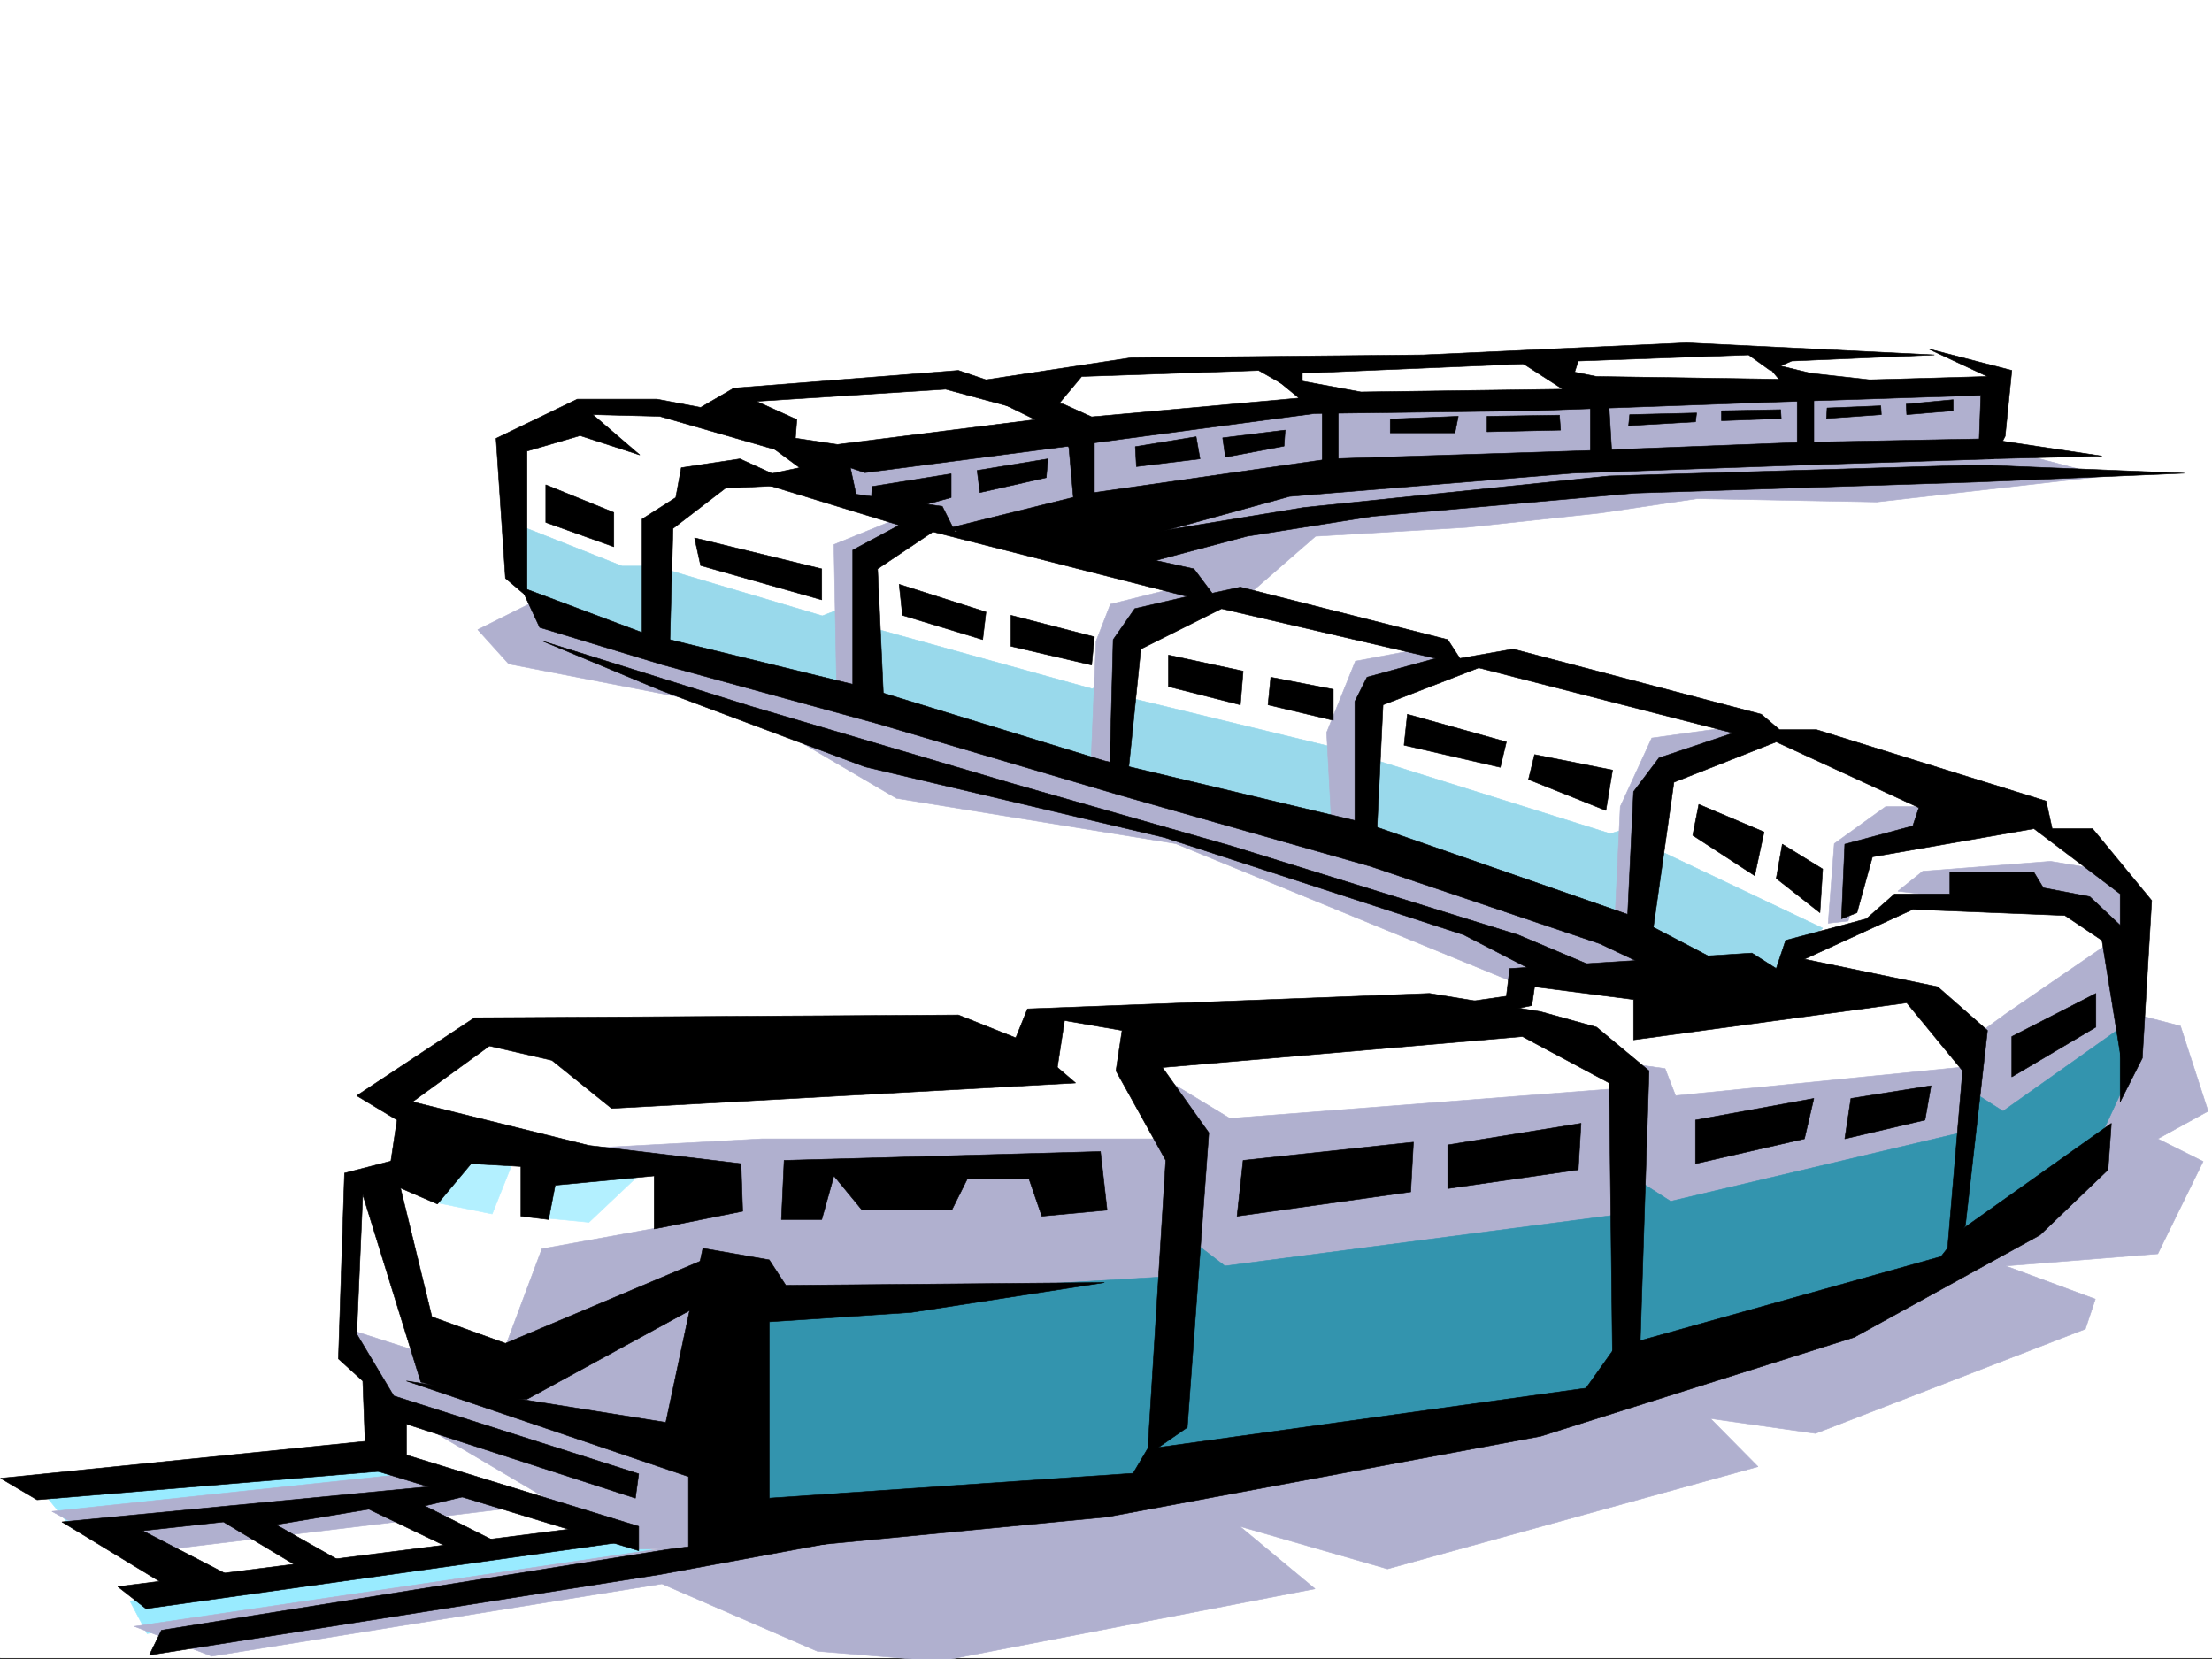<svg xmlns="http://www.w3.org/2000/svg" width="2997.016" height="2248.25"><rect width="100%" height="100%" fill="#333333" stroke="none"/><defs><clipPath id="a"><path d="M0 0h2997v2244.137H0Zm0 0"/></clipPath><clipPath id="b"><path d="M182 1367h2810v879.09H182Zm0 0"/></clipPath><clipPath id="c"><path d="M181 1367h2812v879.09H181Zm0 0"/></clipPath></defs><path fill="#fff" d="M0 2246.297h2997.016V0H0Zm0 0"/><g clip-path="url(#a)" transform="translate(0 2.16)"><path fill="#fff" fill-rule="evenodd" stroke="#fff" stroke-linecap="square" stroke-linejoin="bevel" stroke-miterlimit="10" stroke-width=".743" d="M.742 2244.137h2995.531V-2.16H.743Zm0 0"/></g><path fill="#fff" fill-rule="evenodd" stroke="#fff" stroke-linecap="square" stroke-linejoin="bevel" stroke-miterlimit="10" stroke-width=".743" d="m2708.535 501.848-65.18-22.48-231.511-3.755-316.946 11.262-424.82 3.71-254.734 11.263-41.957 26.941-89.149-18.73-274.246 18.73-38.199 39.727-89.188-20.254-104.125 8.25-89.187 45.707 15.758 170.75 1656.59 536.293-293.72 11.261-19.472 50.168-625.601 8.25-73.43 49.422-667.594-30.695-154.363 85.394 50.203 41.915-26.98 62.171-69.676 30.73-3.715 184.985 30.695 46.45 12.004 116.09-451.8 41.952-46.454 11.965 80.899 92.157 100.41 62.171-3.754 65.883 768-119.843 1413.82-235.184 502.004-359.527-8.21-339.309-177.595-104.082-555.96-162.54L1975.8 904.07l-31.477-26.98-308.691-62.168 247.226-166.293 486.29-18.727 312.445 3.754zm0 0"/><path fill="#99ebff" fill-rule="evenodd" stroke="#99ebff" stroke-linecap="square" stroke-linejoin="bevel" stroke-miterlimit="10" stroke-width=".743" d="m53.215 2015.605 439.055-44.222 98.882 34.488-493.754 64.395zm122.851 153.547 670.606-84.652 47.937 20.215-695.316 108.617zm0 0"/><path fill="#b0b0cf" fill-rule="evenodd" stroke="#b0b0cf" stroke-linecap="square" stroke-linejoin="bevel" stroke-miterlimit="10" stroke-width=".743" d="m716.273 818.676-68.933 34.449 41.953 46.45 320.7 62.167 204.53 119.844 378.372 61.426 263.027 107.836 208.285 85.394 188.813-26.98-150.614-73.39-424.078-139.313L952.32 888.313zm973.277-11.223 92.942-80.898 204.531-12.004 181.305-19.469 131.145-19.473 243.511 4.496 309.438-35.19-131.883-34.485-1093.156 42.695-185.063 80.898 200.778 80.899zm0 0"/><g clip-path="url(#b)" transform="translate(0 2.16)"><path fill="#b0b0cf" fill-rule="evenodd" d="m182.05 2201.438 735.782-108.622 230.027-23.964 393.344-47.196 511.742-108.582 349.164-87.66 373.13-206.723 74.175-98.101 26.977-152.805 77.925 20.215 37.461 115.348-68.191 37.457 61.426 30.691-61.426 125.121-206.059 16.461 121.407 44.926-13.489 40.469-365.664 141.543-142.324-20.215 64.438 65.18-502.004 138.57-200.078-57.672 101.894 84.613-508.726 98.14-165.59-13.491-210.516-91.375-609.922 98.101zm0 0"/></g><g clip-path="url(#c)" transform="translate(0 2.16)"><path fill="none" stroke="#b0b0cf" stroke-linecap="square" stroke-linejoin="bevel" stroke-miterlimit="10" stroke-width=".743" d="m182.05 2201.437 735.782-108.62 230.027-23.965 393.344-47.196 511.742-108.582 349.164-87.66 373.13-206.723 74.175-98.101 26.977-152.805 77.925 20.215 37.461 115.348-68.191 37.457 61.426 30.691-61.426 125.121-206.059 16.461 121.407 44.926-13.489 40.469-365.664 141.543-142.324-20.215 64.438 65.18-502.004 138.57-200.078-57.672 101.894 84.613-508.727 98.14-165.59-13.491-210.515-91.375-609.922 98.101Zm0 0"/></g><path fill="#b0b0cf" fill-rule="evenodd" stroke="#b0b0cf" stroke-linecap="square" stroke-linejoin="bevel" stroke-miterlimit="10" stroke-width=".743" d="m70.418 2047.785 481.047-50.91 159.57 44.184-535.71 64.398zm2785.719-769.215-138.61 95.13-41.21 29.952v40.43l-406.094 40.469-14.23-36.715-74.173-10.48 9.735 37.457-525.23 40.43-95.13-57.673 10.477 85.395h-549.2l-250.238 13.488 152.098 47.195-47.23 60.645-152.844 27.719-64.438 172.277-189.554-60.683 37.457 95.128 338.683 199.997h81.64l-3.714-111.59 929.059-92.121 839.906-311.625 186.586-162.5zm0 0"/><path fill="#3394ae" fill-rule="evenodd" stroke="#3394ae" stroke-linecap="square" stroke-linejoin="bevel" stroke-miterlimit="10" stroke-width=".743" d="m2886.129 1383.438-172.316 122.07-37.497-23.969-10.476 50.945-402.34 95.133-47.938-30.734-10.519 47.195-545.445 71.16-57.711-44.183-16.461 58.418-569.453 33.703-10.477 271.16 528.985-13.492 684.054-135.598 475.024-196.984 155.855-155.778 44.219-95.128zm0 0"/><path fill="#99d9eb" fill-rule="evenodd" stroke="#99d9eb" stroke-linecap="square" stroke-linejoin="bevel" stroke-miterlimit="10" stroke-width=".743" d="m714.043 716.04 128.875 50.944h44.184l227.054 67.41 44.18-17.203 13.492 30.692 307.95 85.394 37.46-20.215 3.008 29.954 277.965 67.406 54.7-13.488 3.753 30.691 325.156 101.894 43.477-13.488 17.207 33.703 227.05 107.84-84.687 75.656-179.824-78.628-901.332-271.16-565.7-152.02-30.73-41.211Zm0 0"/><path fill="#b0b0cf" fill-rule="evenodd" stroke="#b0b0cf" stroke-linecap="square" stroke-linejoin="bevel" stroke-miterlimit="10" stroke-width=".743" d="m1123.89 631.426 362.614-64.438 332.703-26.937 881.117-6.766-3.754 71.16-789.703 33.707-287.734 30.73-298.961 53.923-104.121-17.246-77.93-33.704zm1447.56 575.98 33.706-26.976 173.094-13.45 80.898 13.45 26.98 56.93-6.765 34.445-87.664-37.418zm0 0"/><path fill="#b0b0cf" fill-rule="evenodd" stroke="#b0b0cf" stroke-linecap="square" stroke-linejoin="bevel" stroke-miterlimit="10" stroke-width=".743" d="m1214.523 703.332-84.652 34.445 3.754 196.989 35.191 15.714 3.012-177.511 70.418-54.664zm397.883 88.363-107.918 26.98-19.469 50.165-7.507 181.27 34.484-3.754 14.977-181.231 97.398-50.203zm347.637 80.899L1836.41 895.82l-38.945 96.617 7.469 139.313 38.984 11.262 12.004-200.742 107.875-34.485zm412.859 108.621-134.898 18.73-42.695 92.86-7.508 158.043 23.265 15.718 35.192-204.453zm274.208 111.59h-92.16l-69.676 50.207-8.25 107.836 26.98-3.012 26.977-89.106 116.128-38.945zm0 0"/><path fill-rule="evenodd" stroke="#000" stroke-linecap="square" stroke-linejoin="bevel" stroke-miterlimit="10" stroke-width=".743" d="m999.512 581.965 134.86 20.254 268.222-33.703-83.906-41.211 122.109 20.21 38.238 17.247 280.973-25.457-37.457-30.73 121.367 22.48 273.465-3.75-59.2-38.203 104.907 20.957 247.27 3.754-19.473-23.227 62.168 15.016 80.156 8.953 159.605-4.496-80.156-37.418 113.117 29.207-8.992 89.11-15.719 30.733-254.734 8.211-316.203 11.258-382.867 31.438L1469.3 749l-188.817-32.18 197.028-48.718 324.449-46.41 351.395-11.262 289.222-11.223 239.016-4.496 2.23-59.156-275.734 8.992-332.66 11.965-294.465 3.754-315.418 41.953-293.719 38.199zm0 0"/><path fill-rule="evenodd" stroke="#000" stroke-linecap="square" stroke-linejoin="bevel" stroke-miterlimit="10" stroke-width=".743" d="m998.77 571.484 84.652 62.172-71.16 14.973 206.015 62.953-62.91 33.703v184.98l41.953 20.215-8.25-179.742 74.914-50.203 344.668 87.66-71.203 16.465-29.207 41.953-4.496 168.52 24.711 12.746 17.246-168.52 109.399-54.699 289.968 67.406-92.902 25.493-16.5 32.921v176.774l29.207 12.746 8.992-185.02 129.656-50.167 344.63 88.367-100.41 33.703-34.45 45.707-8.25 172.277 33.746 20.957 29.207-205.98 138.61-54.66 193.308 89.109-8.25 24.75-92.156 24.71-4.496 101.114 20.996-8.25 20.957-75.66 218.804-38.2 116.868 88.403v281.64l29.992-59.198 12.707-213.446-80.156-97.398h-54.7l-8.25-37.418-310.925-96.656h-50.203l-24.711-20.957-336.418-88.368-71.942 12.707-16.5-25.453-280.972-71.164-38.204 8.25-24.71-32.96-286.211-62.91-37.457 12.706-17.247-34.45-116.867-16.46-8.992-41.953zm0 0"/><path fill-rule="evenodd" stroke="#000" stroke-linecap="square" stroke-linejoin="bevel" stroke-miterlimit="10" stroke-width=".743" d="m2528.715 1244.867 38.238-33.707h74.918v-29.207h113.899l12.707 20.957 62.949 12.004 49.46 46.414-3.753 193.27-29.207-180.524-50.203-33.703-206.059-8.25-146.86 67.406 180.567 37.457 67.445 59.16-29.949 264.434-24.75 38.2 20.996-247.934-75.699-92.117-370.121 50.164v-54.66l-134.113-17.247-3.75 25.457-63.696 12.747-58.414-12.747 87.66-12.71 4.497-37.457 328.168-20.958 32.96 20.957 12.747-38.199zm0 0"/><path fill-rule="evenodd" stroke="#000" stroke-linecap="square" stroke-linejoin="bevel" stroke-miterlimit="10" stroke-width=".743" d="M1318.688 1413.387h54.699l18.73-46.45 544.703-20.956 150.614 24.71 75.656 20.957 71.203 59.196-12.004 369.261-37.46 25.454-4.497-378.254-117.652-62.91-487.73 41.953 62.91 88.367-29.208 399.25-53.957 37.418 24.75-399.211-67.449-121.328 8.25-54.7-77.926-13.449-11.261 73.391zm1302.183-932.535-335.633-16.461-356.668 16.46-395.617 3.754-197.023 29.95-37.457-12.707-304.2 23.968-44.964 26.2-59.196-11.223H782.234L672.09 593.969l12.746 189.515 29.207 24.711V611.211l71.906-20.996 80.938 26.234-63.696-54.699 90.672 2.27 182.051 52.43 3.754-47.934-54.7-24.75 256.262-16.461 138.61 37.457 45.707-54.703 239.762-8.211 59.195 33.707v-29.953l302.676-12.747 62.949 21.7 8.25-25.453 230.77-8.25 29.206 20.996 29.208-12.746zm0 0"/><path fill-rule="evenodd" stroke="#000" stroke-linecap="square" stroke-linejoin="bevel" stroke-miterlimit="10" stroke-width=".743" d="m1079.668 656.879-77.184-35.188-79.41 11.965-7.469 40.469-45.707 29.207v159.527l37.457 16.5 4.497-163.32 71.16-54.664zm0 0"/><path fill-rule="evenodd" stroke="#000" stroke-linecap="square" stroke-linejoin="bevel" stroke-miterlimit="10" stroke-width=".743" d="m705.793 795.45 167.816 62.913 294.465 71.903 327.422 100.37 352.176 83.91 361.867 125.825 113.156 59.156-58.453 24.711-96.656-45.668-310.922-104.867-340.172-96.617-327.422-96.613-289.965-79.414-167.816-50.946ZM533.48 1572.172l-66.703 17.242-8.25 251.648 33 29.989 4.496 117.574L865.398 2101v-32.96l-314.714-96.657v-41.914l310.218 100.367 4.496-32.961-331.918-105.61-50.203-83.906 8.25-188.738 78.668 253.918 84.653 23.223h59.195l239.02-130.36v-58.414l-268.227 113.117-99.664-35.972zm0 0"/><path fill-rule="evenodd" stroke="#000" stroke-linecap="square" stroke-linejoin="bevel" stroke-miterlimit="10" stroke-width=".743" d="m952.32 1691.27-50.207 235.93-351.43-56.15 382.127 129.58v109.324l567.183-54.66 587.442-109.363 424.82-134.075 251.727-138.57 92.156-88.367 4.496-62.91-201.52 143.066-29.246 37.418-442.066 123.594-38.942 54.703-594.164 82.383-19.472 32.96-493.012 33.704v-238.938l192.566-12.746 261.5-40.43-431.586 3.715-22.48-34.449zm110.106-119.098L1491 1560.207l8.992 79.375-88.402 8.25-17.246-50.207h-83.907l-20.956 41.957h-121.407l-38.203-46.414-16.5 59.16h-54.66zm0 0"/><path fill-rule="evenodd" stroke="#000" stroke-linecap="square" stroke-linejoin="bevel" stroke-miterlimit="10" stroke-width=".743" d="m1684.313 1572.172 230.765-24.711-3.715 67.41-235.261 32.961zm277.218-20.957 180.602-29.207-3.754 62.91-176.848 25.453zm335.672-33.703 160.348-29.211-12.746 54.664-147.602 33.703zm210.555-29.212-8.25 54.665 108.656-25.453 8.211-46.453zm218.019-83.905v54.699l113.899-67.445v-45.668zM739.5 656.879l92.156 37.46v46.45L739.5 707.83zm201.559 71.906 172.312 41.953v41.957L949.31 766.242Zm277.218 62.91 117.653 37.461-4.496 37.457-108.66-32.96zm151.356 41.957 113.156 29.207-3.754 38.2-109.402-25.454zm213.527 53.918 101.152 21.739-3.753 45.671-97.399-24.714zm138.61 29.989 84.69 16.46v41.958l-88.405-20.997zm185.097 50.168 134.113 37.457-8.25 34.445-130.359-29.95zm172.313 54.66-8.25 33.703 104.906 41.957 8.992-54.664zm222.52 67.41-8.25 41.953 83.948 54.7 12.707-59.196zm113.156 53.957-8.25 46.41 59.195 46.453 3.754-59.16zM.742 2002.86l495.281-50.169 58.414 37.422-504.234 41.953zm818.208 62.91-659.345 83.91 38.204 29.949 663.093-92.863zm0 0"/><path fill-rule="evenodd" stroke="#000" stroke-linecap="square" stroke-linejoin="bevel" stroke-miterlimit="10" stroke-width=".743" d="m676.586 2091.223-101.152-50.907 88.406-20.996-50.203-8.21-529.727 50.906 151.356 92.16 88.402-12.746-130.36-67.41 109.403-12.004 104.867 62.953 62.953-4.496-96.656-54.704 125.863-20.956 113.899 54.664zm-457.82 117.613 684.836-109.36 453.285-59.16 130.398-16.5L894.61 2133.18l-692.304 109.363zm1219.8-1467.305 328.168-53.918 412.856-42.699 502.004-15.012 277.965 11.258-281.72 11.965-463.058 14.977-355.144 31.476-170.086 26.977-158.082 41.918zM735.785 868.84l282.457 88.406 355.145 104.867 296.691 84.614 386.621 119.84 119.137 50.202-80.938 7.47-111.629-57.673-405.351-131.804-406.09-95.875-277.965-104.121zm1957.774-274.13 154.367 23.227-154.367 3.754zm-1252.762-7.468 7.508 19.473 5.98 67.41h28.504v-83.168zm350.687-38.98v89.148l21.7-3.754v-77.144zm363.356-7.469v83.125l29.246-5.98-4.496-74.918zm280.23-7.508v68.934l22.48-3.012v-64.398zm40.469 19.473-.742 14.23 74.172-5.238-.742-11.965zm107.133-5.242.742 14.234 62.953-5.238v-14.977zm-170.086 7.507-80.152 1.489V570l80.898-3.012zm-113.859 4.497-90.672 2.23-1.485 14.977 90.633-5.243zm-185.84 2.972-98.14 1.528v20.957l99.663-2.23zM1975.8 564.02l-92.16 3.75v18.69h87.665zm-234.519 18.726-84.691 10.48 3.754 26.196 79.41-14.977zm-120.664 8.992-82.383 13.453 1.485 26.977 86.175-10.477zm-200.777 29.953-95.914 15.72 3.754 29.948 89.89-20.214zm-180.567 65.922 49.422-13.488v-32.219l-107.132 17.242-1.485 25.454zm0 0"/><path fill="#b3f0ff" fill-rule="evenodd" stroke="#b3f0ff" stroke-linecap="square" stroke-linejoin="bevel" stroke-miterlimit="10" stroke-width=".743" d="m593.422 1629.844 73.43 14.976 30.691-77.144-58.414-19.473zm127.348 18.73 77.183 7.508 68.934-65.18-107.88-3.753zm0 0"/><path fill-rule="evenodd" stroke="#000" stroke-linecap="square" stroke-linejoin="bevel" stroke-miterlimit="10" stroke-width=".743" d="m1394.344 1413.387-95.871-38.2-655.63 3.754-159.566 105.61 54.7 32.96-12.747 84.61 67.45 29.211 45.668-54.664 67.445 3.754v67.41l37.457 4.496 8.996-46.453 134.113-12.707v71.906l119.88-23.969-2.227-64.437-206.059-24.711-239.02-59.156 104.165-75.66 84.652 19.472 80.934 65.14 628.613-34.448zm0 0"/></svg>
